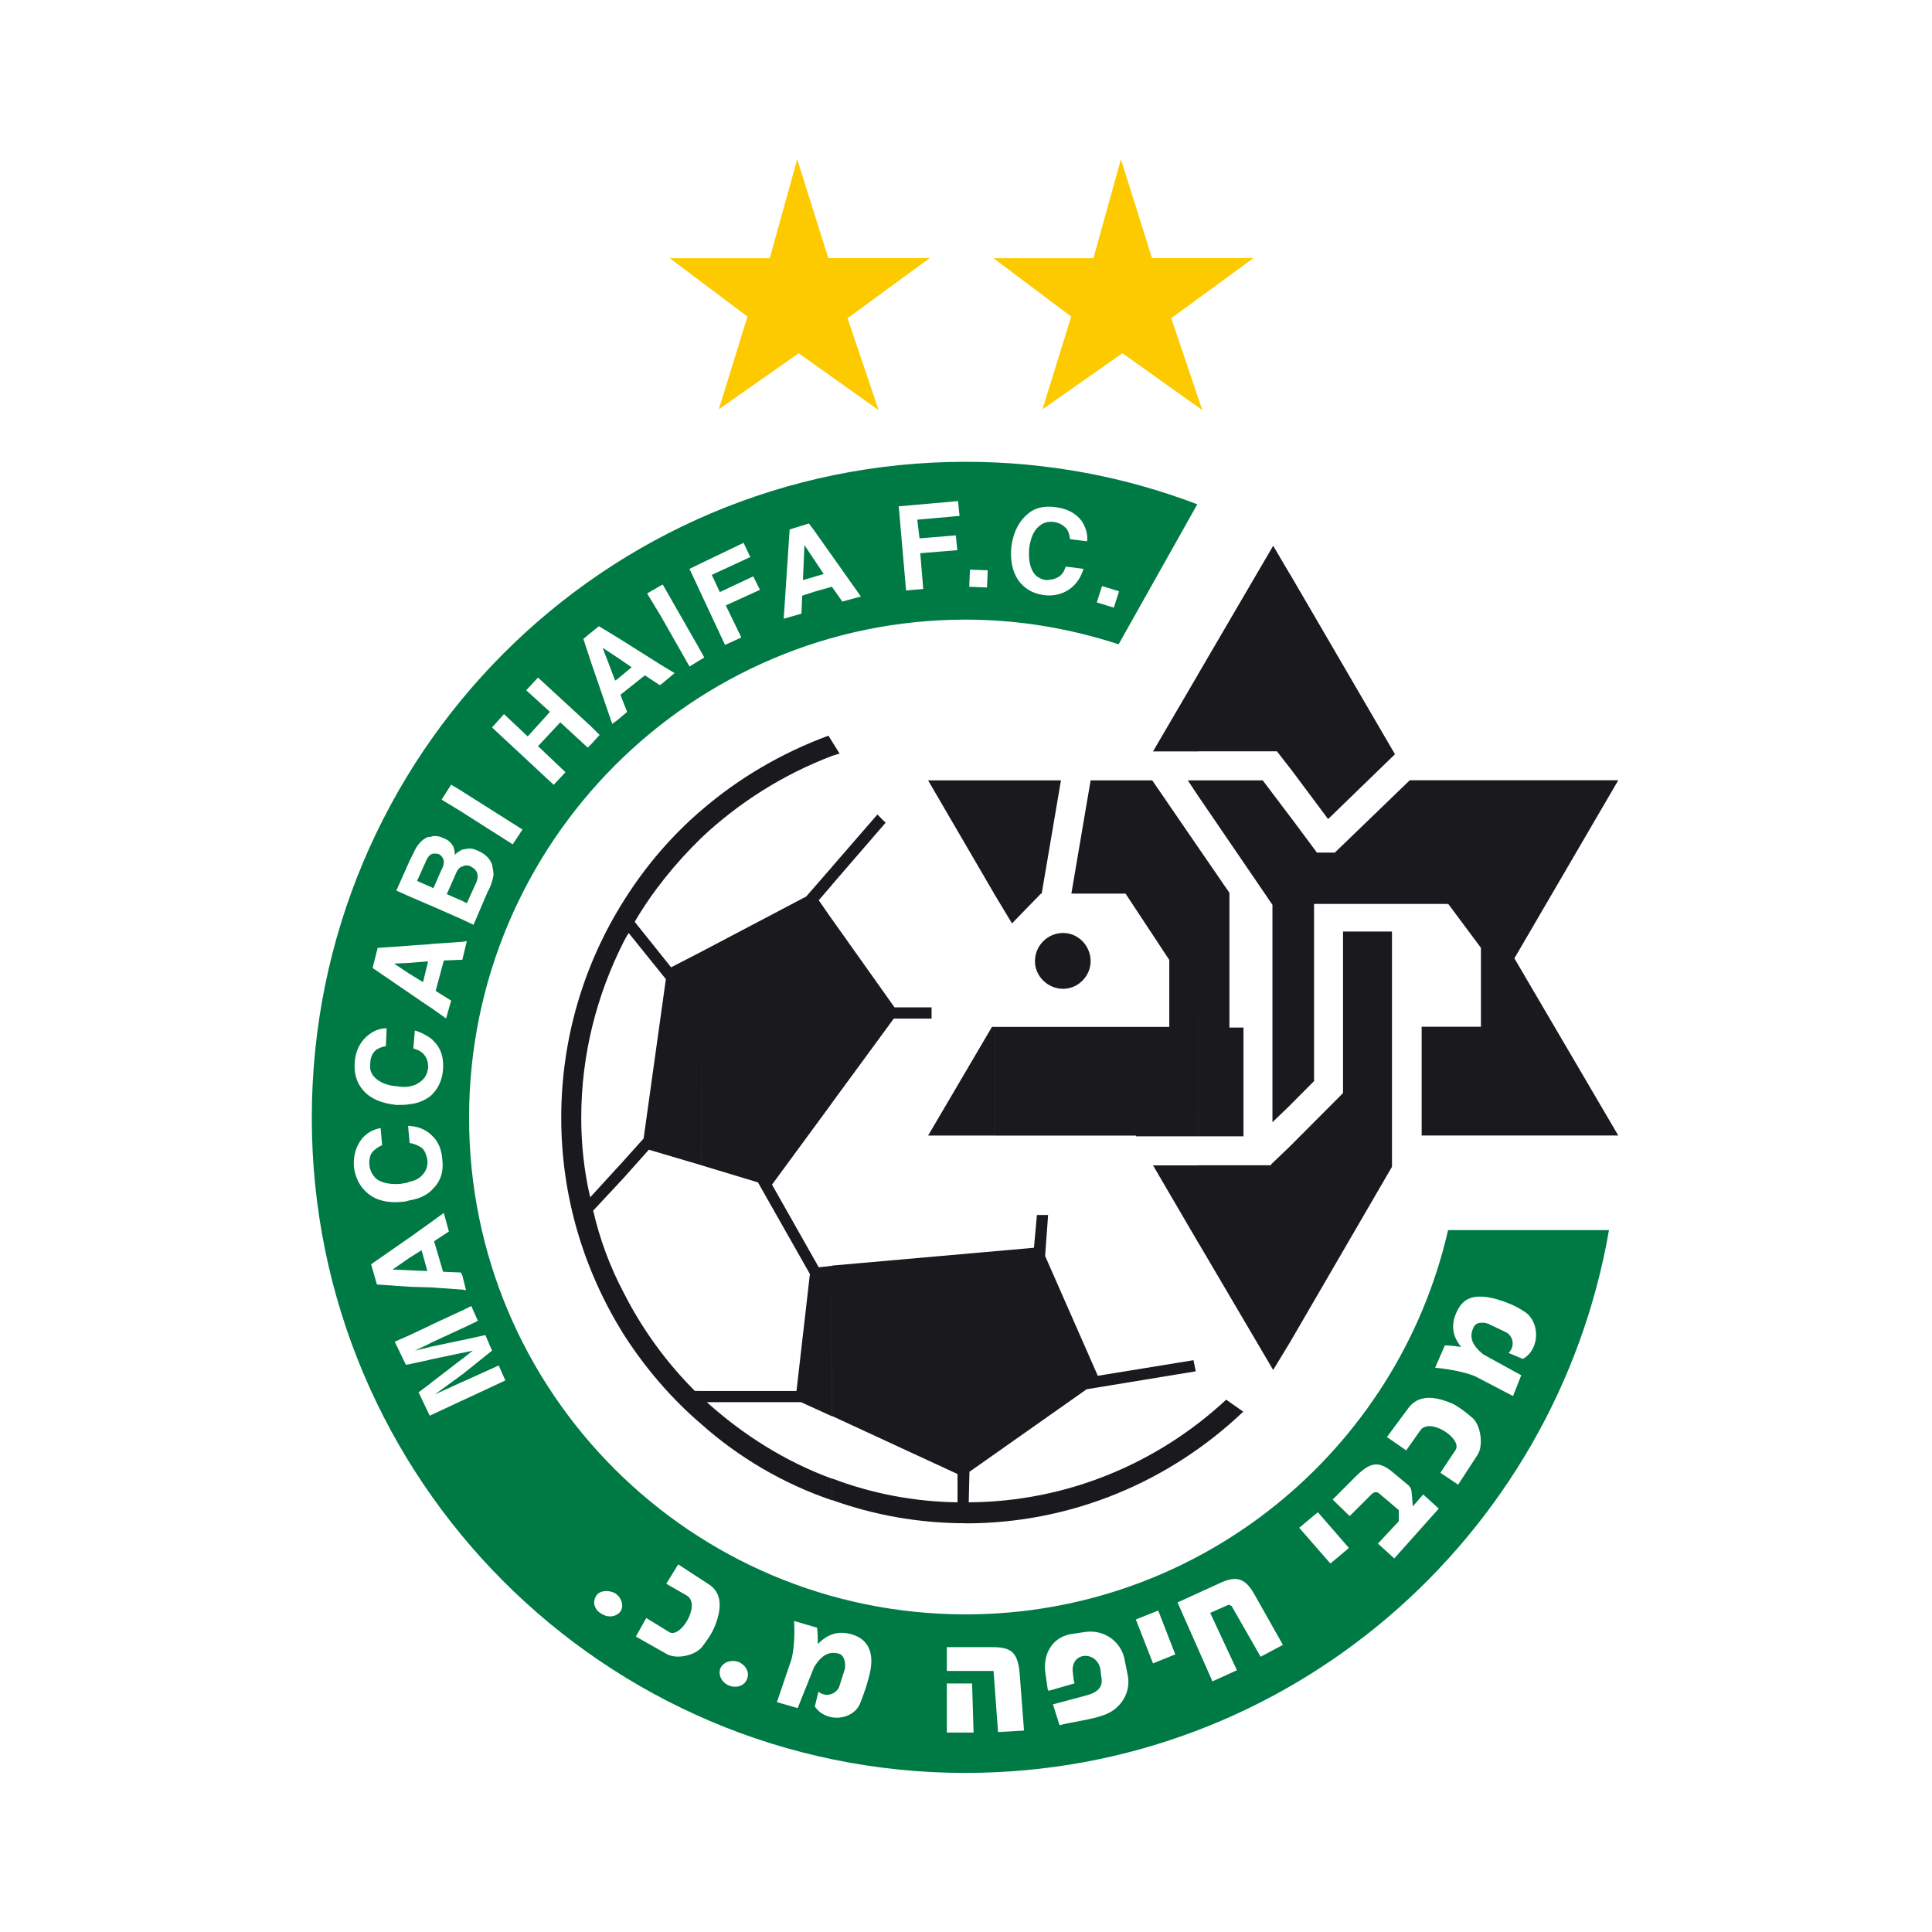 <svg viewBox="0 0 125 125" height="125pt" width="125pt" xmlns:xlink="http://www.w3.org/1999/xlink" xmlns="http://www.w3.org/2000/svg"><rect x="0" y="0" width="125" height="125" fill="#333333" stroke="none"/><path fill="#ffffff" d="M0 125H125V0H0V125Z" transform="matrix(1,0,0,-1,0,125)"></path><path fill-rule="evenodd" fill="#ffffff" d="M32.129 0C49.8 0 64.152 14.357 64.152 32.127 64.152 49.905 49.8 64.36 32.129 64.36 14.408 64.36 0 49.905 0 32.127 0 14.357 14.408 0 32.129 0Z" transform="matrix(1,0,0,-1,30.349,104.448)"></path><path fill-rule="evenodd" fill="#007a45" d="M42.305 .002C63.145 .002 80.474 15.175 83.928 35.122H73.517C70.253 20.861 57.477 10.26 42.305 10.26 24.584 10.26 10.176 24.617 10.176 42.387 10.176 60.166 24.584 74.62 42.305 74.62 45.763 74.62 49.074 74.04 52.201 73.023L57.291 82.08C52.636 83.863 47.546 84.831 42.307 84.831 18.918 84.831 0 65.852 0 42.387 0 18.979 18.918 0 42.307 0" transform="matrix(1,0,0,-1,20.173,114.709)"></path><path fill-rule="evenodd" fill="#19191e" d="M4.036 40.268C1.487 36.219 0 31.404 0 26.249 0 21.095 1.487 16.321 4.036 12.231V14.934C3.168 16.571 2.5 18.353 2.067 20.233L4.036 22.346V23.459L1.874 21.095C1.489 22.732 1.294 24.467 1.294 26.249 1.294 30.346 2.307 34.202 4.036 37.623V40.268ZM4.036 12.231C5.427 10.062 7.107 8.091 9.078 6.406V8.569H8.643C6.769 10.449 5.235 12.57 4.036 14.932V12.231ZM9.078 36.992 7.108 35.976 4.752 38.92C5.91 40.895 7.397 42.728 9.078 44.365V46.147C7.108 44.46 5.427 42.486 4.036 40.268V37.621C4.133 37.806 4.229 38 4.365 38.195L6.769 35.21 5.33 24.901 4.036 23.459V22.346L5.668 24.175 9.076 23.167 9.078 36.992ZM9.078 44.365C11.474 46.623 14.36 48.455 17.528 49.656V50.576L17.288 50.963C14.265 49.849 11.475 48.212 9.079 46.147L9.078 44.365ZM17.528 16.665 16.661 16.567 13.637 21.915 17.528 27.214V39.064L16.661 40.314 17.528 41.322V42.483L15.847 40.555 9.078 36.992V23.165L12.728 22.06 16.089 16.131 15.221 8.565H9.079V6.403C11.523 4.234 14.41 2.547 17.53 1.49V2.886C14.507 3.991 11.765 5.726 9.417 7.842H15.511L17.53 6.922 17.528 16.665ZM17.528 49.656C17.673 49.712 17.866 49.76 18.011 49.801L17.528 50.576V49.656ZM17.528 41.33 20.986 45.331 20.456 45.863 17.53 42.491 17.528 41.33ZM17.528 27.222 21.516 32.659H23.96V33.384H21.564L17.528 39.07V27.222ZM26.171-0C33.086-0 39.427 2.75 44.125 7.227L43.023 8.002C38.608 3.905 32.748 1.396 26.364 1.361L26.412 3.337 33.993 8.676 41.052 9.837 40.907 10.556 34.716 9.548 31.307 17.299 31.5 19.952H30.777L30.584 17.831 17.527 16.678V6.943L25.64 3.192V1.361C22.809 1.401 20.076 1.934 17.527 2.902V1.507C20.212 .538 23.147 .007 26.17 .007" transform="matrix(1,0,0,-1,36.312,98.561)"></path><path fill="#ffffff" d="M3.612 11.517V10.211L2.51 9.444 3.612 9.396V8.331L1.498 8.476 1.121 9.783 3.612 11.517ZM3.612 15.132C3.467 15.034 3.227 15.034 3.032 14.987 2.366 14.939 1.834 15.034 1.448 15.317 1.215 15.56 1.063 15.801 1.014 16.187 .974 16.574 1.061 16.913 1.254 17.099 1.399 17.245 1.592 17.39 1.834 17.486L1.737 18.599C1.254 18.502 .877 18.309 .538 17.922 .153 17.438-.042 16.817 .008 16.092 .105 15.366 .393 14.793 .925 14.357 1.447 13.921 2.219 13.728 3.128 13.825 3.273 13.825 3.466 13.873 3.61 13.923L3.612 15.132ZM3.612 18.738V17.633L3.515 18.738H3.612ZM3.612 21.295V20.142C3.372 20.094 3.082 20.094 2.753 20.094 1.835 20.192 1.121 20.473 .638 21.006 .204 21.49 .011 22.072 .059 22.837 .106 23.562 .396 24.135 .831 24.523 1.216 24.862 1.643 25.055 2.125 25.055L2.077 23.894C1.788 23.854 1.595 23.748 1.45 23.659 1.216 23.466 1.065 23.175 1.065 22.739 1.017 22.4 1.121 22.11 1.355 21.875 1.692 21.536 2.175 21.343 2.85 21.294 3.131 21.246 3.421 21.246 3.614 21.294M3.614 30.399V29.286L2.609 29.238 3.614 28.569V27.318L1.218 28.955 1.547 30.254 3.614 30.399ZM3.614 35.892V33.577L2.754 33.964 3.614 35.892ZM2.649 4.773 3.614 5.2V3.32L3.373 3.281 2.649 4.773ZM4.956 12.476V8.289L3.614 8.329V9.395L4.763 9.347 4.386 10.693 3.614 10.209V11.516L4.956 12.476ZM4.956 18.211V14.501C4.618 14.21 4.192 14.017 3.614 13.919V15.129C3.903 15.176 4.096 15.274 4.281 15.411 4.618 15.702 4.811 16.04 4.763 16.524 4.715 16.815 4.618 17.098 4.434 17.291 4.241 17.436 3.951 17.582 3.614 17.63V18.735C4.193 18.695 4.618 18.5 4.956 18.211ZM4.956 24.422V20.664C4.57 20.382 4.144 20.189 3.614 20.141V21.294C3.854 21.342 3.999 21.391 4.144 21.487 4.57 21.73 4.763 22.068 4.811 22.495 4.811 22.833 4.763 23.074 4.57 23.317 4.434 23.511 4.193 23.656 3.854 23.745L3.951 24.906C4.337 24.809 4.668 24.616 4.956 24.422ZM4.956 30.497V26.4L3.614 27.318V28.571L4.481 28.039 4.811 29.385 3.612 29.287V30.401L4.956 30.497ZM4.956 37.433V36.272C4.811 36.174 4.715 35.989 4.618 35.748L4.096 34.587 4.956 34.209V32.999L3.614 33.579V35.894L3.854 36.369C4.095 36.949 4.434 37.289 4.811 37.435 4.859 37.435 4.908 37.433 4.956 37.433ZM4.956 0H4.908L4.192 1.5 4.956 2.073V0ZM3.614 5.202 4.956 5.831V4.678L3.951 4.194 4.956 4.437V3.614L3.614 3.324V5.202ZM4.956 20.664V24.422C5.101 24.325 5.196 24.179 5.341 24.036 5.679 23.608 5.823 23.076 5.776 22.399 5.728 21.68 5.438 21.1 4.956 20.664ZM4.956 14.501V18.211C4.956 18.211 5.003 18.165 5.053 18.115 5.438 17.777 5.68 17.245 5.728 16.574 5.825 15.799 5.631 15.219 5.198 14.744 5.101 14.646 5.005 14.55 4.957 14.501M7.024 9.058V8.146L4.957 8.291V12.477L5.825 13.107 6.154 11.906 5.198 11.276 5.777 9.301 6.927 9.253 7.024 9.058ZM7.024 30.649V29.487H6.976L5.827 29.439 5.297 27.472 6.301 26.843 5.972 25.69 4.959 26.408V30.505L7.024 30.649ZM7.024 36.617V35.512H6.976C6.783 35.414 6.686 35.269 6.591 35.028L6.019 33.729 7.024 33.293V32.092L4.957 33.004V34.213L5.15 34.116 5.68 35.319C5.825 35.562 5.825 35.755 5.825 35.9 5.777 36.085 5.68 36.231 5.488 36.328 5.295 36.376 5.102 36.376 4.957 36.28V37.441C5.247 37.539 5.537 37.489 5.825 37.344 6.115 37.246 6.299 37.053 6.444 36.812 6.492 36.667 6.541 36.473 6.541 36.28 6.686 36.426 6.831 36.521 7.024 36.617ZM7.024 40.379V39.032L5.682 39.847 6.301 40.815 7.024 40.379ZM7.024 2.661 5.247 1.363 7.024 2.177V.976L4.957 .008V2.082L7.024 3.671V2.661ZM4.957 4.444V3.621L7.024 4.057V4.88L4.957 4.444ZM4.957 5.84 7.024 6.799V5.646L4.957 4.687V5.84ZM7.024 39.027V40.374L10.915 37.914 10.287 36.954 7.024 39.027ZM7.024 32.092V33.293L7.314 33.146 7.885 34.397C8.03 34.688 8.03 34.881 7.989 35.074 7.933 35.267 7.788 35.413 7.506 35.558 7.314 35.606 7.169 35.608 7.024 35.512V36.617C7.121 36.617 7.216 36.663 7.314 36.663 7.554 36.711 7.788 36.663 8.078 36.518 8.512 36.325 8.801 36.034 8.945 35.654 8.993 35.411 9.043 35.17 9.043 34.977 8.995 34.686 8.898 34.299 8.657 33.872L7.748 31.75 7.024 32.092ZM7.024 29.487V30.649L7.314 30.695 7.024 29.487ZM7.024 8.151V9.063L7.264 8.103 7.024 8.151ZM15.377 44.56V43.454L15.137 43.212 13.36 44.849 11.921 43.307 13.698 41.621 12.934 40.806 8.945 44.517 9.718 45.381 11.254 43.937 12.693 45.526 11.157 46.922 11.921 47.745 15.377 44.56ZM15.377 50.682V48.656L14.855 50.246 15.377 50.682ZM7.024 2.172V.971L9.805 2.27 9.379 3.238 7.024 2.172ZM7.024 4.875 8.511 5.205 8.945 4.198 7.024 2.656V3.664L7.699 4.196 7.024 4.051V4.875ZM7.024 6.795 7.603 7.085 8.03 6.125 7.026 5.642 7.024 6.795ZM15.377 43.451V44.556L15.907 44.033 15.377 43.451ZM17.058 50.34V49.041L16.102 49.671 16.913 47.55 17.058 47.647V44.994L16.721 44.751 15.379 48.655V50.68L15.861 51.067 17.058 50.34ZM19.889 48.557V47.307L19.792 47.259 18.835 47.888 17.251 46.629 17.686 45.524 17.058 44.994V47.647L17.976 48.412 17.058 49.041V50.34L19.889 48.557ZM19.889 53.712V51.686L18.98 53.186 19.889 53.712ZM19.889 47.307V48.557L20.757 48.034 19.889 47.307ZM22.196 49.904 19.993 53.759 19.889 53.712V51.686L21.722 48.46 22.196 48.751V49.904ZM22.196 55.01V53.759L21.722 54.775 22.196 55.01ZM22.196 53.759 24.02 49.856 25.074 50.34 24.07 52.413 26.281 53.421 25.846 54.291 23.684 53.275 23.162 54.389 25.655 55.542 25.221 56.462 22.197 55.01 22.196 53.759ZM22.196 48.754V49.907L22.678 49.045 22.196 48.754ZM29.737 57.328V55.448L29.158 56.318 29.061 54.052 29.736 54.245V53.277L29.013 53.042 28.965 51.881 27.816 51.551 28.201 57.326 29.448 57.713 29.737 57.328ZM49.513 53.327 49.176 52.269 48.074 52.608 48.412 53.665 49.513 53.327ZM47.447 56.561 46.345 56.698C46.297 56.989 46.248 57.182 46.153 57.328 45.96 57.57 45.67 57.764 45.293 57.812 44.908 57.859 44.618 57.764 44.376 57.569 43.999 57.278 43.796 56.802 43.701 56.125 43.661 55.593 43.701 55.109 43.854 54.779 43.999 54.392 44.28 54.149 44.763 54.053 45.053 54.053 45.342 54.101 45.583 54.247 45.817 54.392 45.96 54.585 46.057 54.924L47.215 54.779C47.022 54.149 46.684 53.713 46.25 53.424 45.815 53.141 45.245 52.988 44.618 53.085 43.895 53.189 43.371 53.521 42.986 54.053 42.601 54.635 42.456 55.352 42.551 56.272 42.696 57.184 43.034 57.861 43.613 58.337 44.04 58.723 44.667 58.869 45.39 58.773 46.154 58.677 46.684 58.387 47.071 57.911 47.361 57.475 47.498 57.04 47.448 56.564M41.017 54.686 40.969 53.573 39.82 53.621 39.867 54.726 41.017 54.686ZM36.652 55.791 36.844 53.477 35.734 53.379 35.26 58.824 39.095 59.163 39.192 58.203 36.459 57.96 36.604 56.751 38.952 56.944 39.049 55.985 36.652 55.791ZM29.737 53.282V54.25L30.404 54.443 29.737 55.451V57.331L32.808 52.991 31.61 52.661 30.934 53.621 29.736 53.282" transform="matrix(1,0,0,-1,22.889,91.583)"></path><path fill-rule="evenodd" fill="#19191e" d="M4.326 22.201V15.167H0L4.133 22.201H4.326ZM4.326 38.147V30.726L0 38.147H4.326ZM4.326 30.726V38.147H8.595L7.349 30.822H7.301L5.427 28.894 4.326 30.726ZM17.479 33.807 14.503 38.147H10.515L9.269 30.822H12.774L15.605 26.53V22.199H4.324V15.165H13.441V15.117H17.477L17.479 33.807ZM17.479 38.147V37.131L16.804 38.147H17.479ZM17.479 45.027V40.022H14.553L17.479 45.027ZM17.479 13.239H14.553L17.479 8.233V13.239ZM17.479 15.119H20.405V22.153H19.496V30.872L17.479 33.807V15.119ZM23.436 35.784V17.144L22.279 16.03V30.098L17.479 37.131V38.147L21.651 38.148 23.436 35.784ZM23.436 51.442V38.915L22.569 40.028H17.479V45.034L22.327 53.327 23.436 51.442ZM22.327 0 23.436 1.83V14.494L22.182 13.293V13.245H17.479V8.24L22.327 0ZM23.436 38.92 25.88 35.644 30.206 39.839 23.436 51.452V38.92ZM23.436 17.149V35.79L25.157 33.475H26.315L31.162 38.154H44.653L37.932 26.634 44.653 15.173H31.933V22.207H35.768V27.313L33.654 30.153 33.614 30.105V30.153H24.971V18.692L23.436 17.149ZM23.436 1.83 30.013 13.148V28.369H26.845V17.915L23.436 14.494V1.83Z" transform="matrix(1,0,0,-1,60.048,88.638)"></path><path fill-rule="evenodd" fill="#19191e" d="M1.824-0C2.789-0 3.601 .823 3.601 1.782 3.601 2.798 2.789 3.613 1.824 3.613 .82 3.613 0 2.798 0 1.782 0 .823 .82-0 1.824-0Z" transform="matrix(1,0,0,-1,66.962,63.976)"></path><path fill-rule="evenodd" fill="#ffffff" d="M0-0H1.729L1.632 3.178H0V-0Z" transform="matrix(1,0,0,-1,61.261,112.097)"></path><path fill-rule="evenodd" fill="#ffffff" d="M3.311 0 4.993 .098 4.703 3.905C4.558 5.204 4.123 5.495 2.926 5.495H0V3.953H3.023L3.313 0" transform="matrix(1,0,0,-1,61.26,112.064)"></path><path fill-rule="evenodd" fill="#ffffff" d="M5.38 1.809 6.819 2.575 4.945 5.896C4.326 6.961 3.746 7.057 2.638 6.525L0 5.322 2.259 .216 3.843 .935 2.114 4.645 3.313 5.177 3.506 5.08 5.38 1.805" transform="matrix(1,0,0,-1,76.185,108.999)"></path><path fill-rule="evenodd" fill="#ffffff" d="M1.11 0 2.549 .582 1.447 3.421 0 2.84 1.11 0Z" transform="matrix(1,0,0,-1,73.489,107.62)"></path><path fill-rule="evenodd" fill="#ffffff" d="M.002 1.492 1.971 .378C2.598 0 3.796 .241 4.278 .814 4.568 1.201 4.897 1.637 5.09 2.113 5.669 3.517 5.475 4.427 4.663 4.911L2.742 6.162 1.969 4.911 3.311 4.137C4.229 3.555 2.885 1.346 2.162 1.781L.675 2.693 0 1.49" transform="matrix(1,0,0,-1,41.138,107.378)"></path><path fill-rule="evenodd" fill="#ffffff" d="M.538 .326C.965 .083 1.495 .18 1.737 .568 1.929 .947 1.737 1.48 1.302 1.721 .867 1.915 .298 1.867 .103 1.479-.137 1.043 .056 .567 .538 .326Z" transform="matrix(1,0,0,-1,38.444,104.774)"></path><path fill-rule="evenodd" fill="#ffffff" d="M.621 .284C1.104 .091 1.626 .284 1.771 .712 1.963 1.148 1.674 1.632 1.199 1.825 .765 1.971 .234 1.825 .042 1.389-.103 .953 .139 .469 .621 .284Z" transform="matrix(1,0,0,-1,46.561,109.342)"></path><path fill-rule="evenodd" fill="#ffffff" d="M4.607 .217 5.862 2.144C6.239 2.718 6.096 3.975 5.572 4.5 5.187 4.839 4.752 5.177 4.317 5.42 2.926 6.05 1.969 5.952 1.391 5.177L0 3.297 1.247 2.435 2.164 3.734C2.783 4.598 4.945 3.154 4.423 2.435L3.458 .983 4.607 .217Z" transform="matrix(1,0,0,-1,89.735,96.273)"></path><path fill-rule="evenodd" fill="#ffffff" d="M3.987 .273 6.865 3.499 5.86 4.411 5.185 3.644 5.137 4.266C5.09 4.652 5.137 4.845 4.8 5.088L3.94 5.807C2.975 6.629 2.453 6.484 1.584 5.67L0 4.081 1.102 3.015 2.549 4.459C2.646 4.556 2.831 4.604 2.975 4.507L4.278 3.402V2.676L2.928 1.233 3.99 .273" transform="matrix(1,0,0,-1,86.222,101.104)"></path><path fill-rule="evenodd" fill="#ffffff" d="M2.017-0 3.216 1.008 1.205 3.322 0 2.314 2.019-0" transform="matrix(1,0,0,-1,84.059,101.161)"></path><path fill-rule="evenodd" fill="#ffffff" d="M3.119 2.902C2.402 3.482 2.162 4.015 2.5 4.684 2.692 5.071 3.311 4.975 3.553 4.83L4.566 4.346C4.993 4.153 5.233 3.482 4.751 2.999L5.668 2.613C6.769 3.193 6.817 4.977 5.813 5.646 5.185 6.082 4.518 6.323 3.843 6.516 2.975 6.71 1.922 6.855 1.391 5.646 1.014 4.831 1.102 4.105 1.681 3.388 1.344 3.436 .965 3.485 .627 3.485L0 2.041C.58 1.993 1.922 1.799 2.644 1.46L5.04 .209 5.571 1.556 3.119 2.902Z" transform="matrix(1,0,0,-1,92.853,90.534)"></path><path fill-rule="evenodd" fill="#ffffff" d="M.868 3.905 0 1.348 1.342 .961 2.404 3.614C2.878 4.381 3.361 4.672 4.036 4.478 4.413 4.341 4.471 3.712 4.373 3.421L4.036 2.364C3.891 1.928 3.216 1.589 2.686 2.025L2.452 1.066C3.168 0 4.895 .145 5.378 1.25 5.668 1.976 5.908 2.702 6.053 3.419 6.198 4.234 6.142 5.347 4.848 5.734 3.988 5.977 3.311 5.782 2.645 5.104 2.645 5.443 2.644 5.83 2.597 6.162L1.11 6.598C1.149 6.018 1.149 4.622 .869 3.904" transform="matrix(1,0,0,-1,50.267,111.476)"></path><path fill-rule="evenodd" fill="#ffffff" d="M3.88 .843C4.884 1.221 5.561 2.239 5.367 3.344L5.174 4.312C4.981 5.562 3.832 6.385 2.577 6.192L1.62 6.046C.422 5.803-.156 4.692 .036 3.489L.181 2.481C.229 2.433 .229 2.384 .229 2.384L1.91 2.868C1.91 2.907 1.91 2.957 1.863 3.053L1.815 3.489C1.574 4.933 3.351 5.03 3.591 3.78L3.639 3.344C3.736 2.908 3.639 2.625 3.399 2.432 3.158 2.189 2.676 2.093 2.337 1.996L.519 1.512 .945 .165C1.91 .408 2.964 .504 3.88 .843Z" transform="matrix(1,0,0,-1,67.607,111.783)"></path><path fill="#fdca00" d="M8.243 16.229 10.254 9.832H16.814L11.498 5.945 13.509-0 8.338 3.679 3.168 .05 5.025 6.051 0 9.826H6.465" transform="matrix(1,0,0,-1,64.28,26.533)"></path><path fill="#fdca00" d="M8.243 16.229 10.254 9.832H16.814L11.498 5.945 13.509-0 8.338 3.679 3.168 .05 5.025 6.051 0 9.826H6.465" transform="matrix(1,0,0,-1,43.337,26.533)"></path></svg>